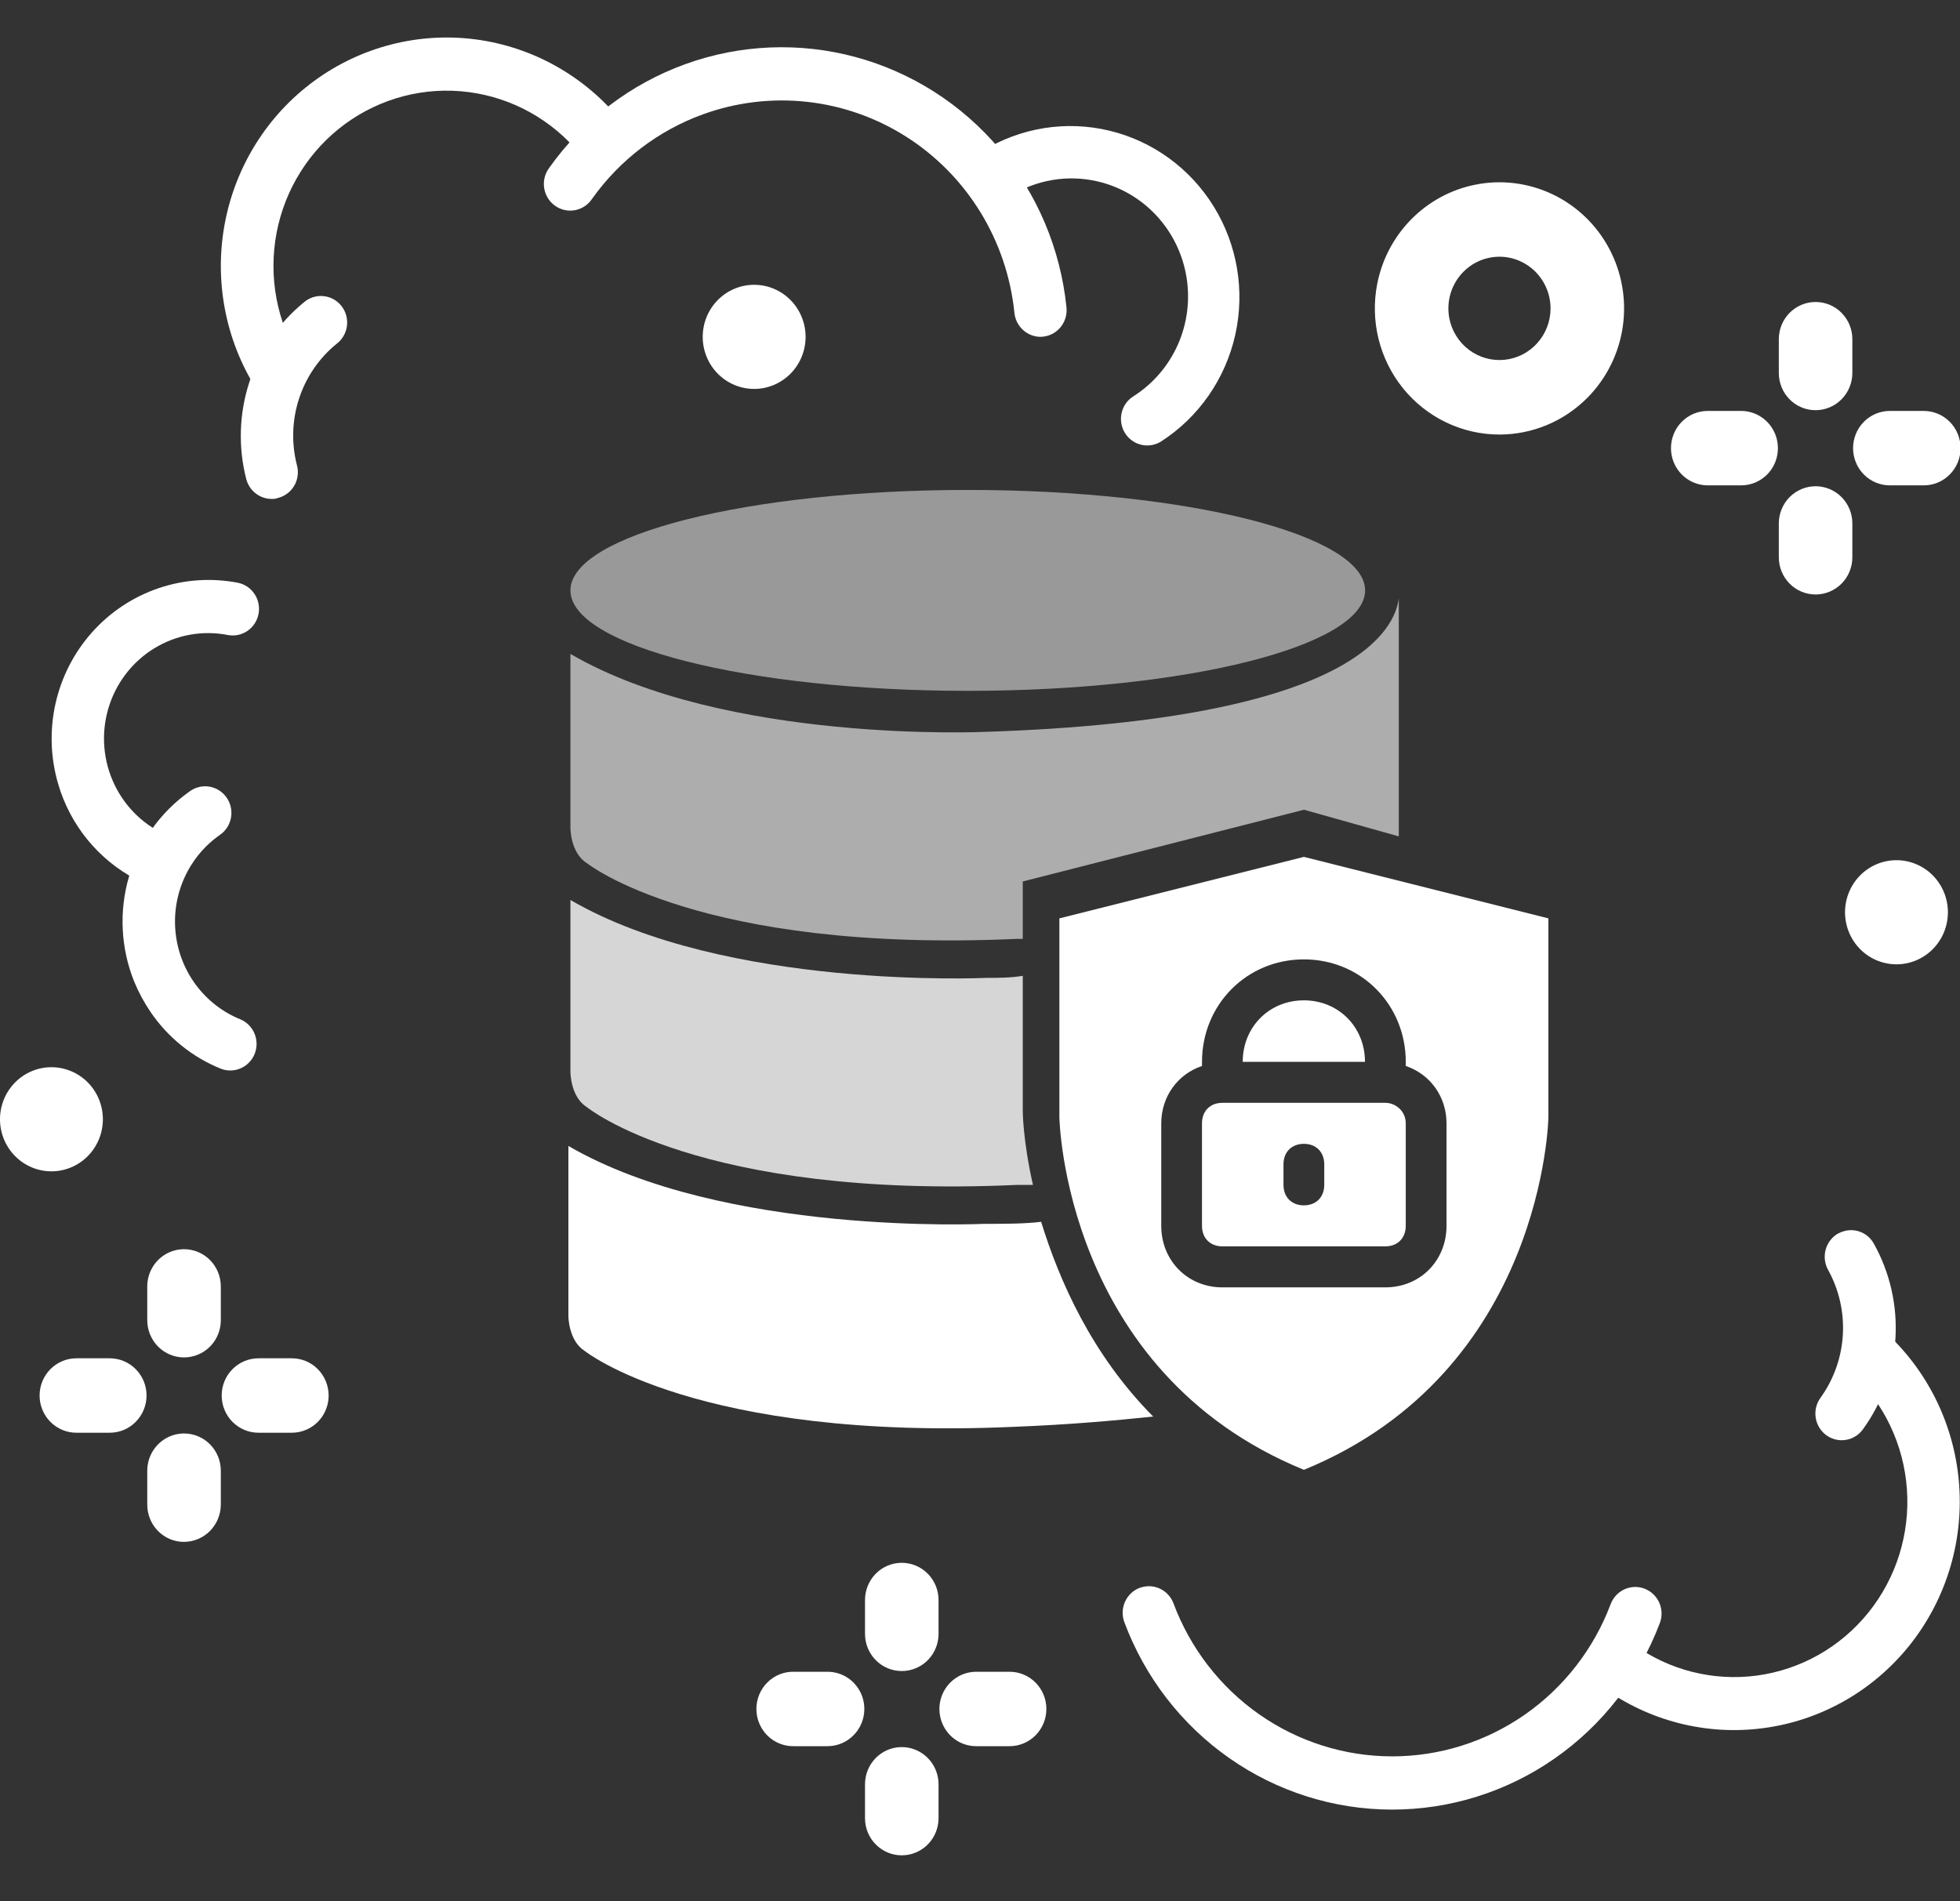 <svg width="100" height="97" viewBox="0 0 100 97" fill="none" xmlns="http://www.w3.org/2000/svg">
<rect x="0" y="0" width="100" height="97" fill="#333333" stroke="none"/>
<g clip-path="url(#clip0)">
<path d="M3.237 40.778C3.137 40.533 3.049 40.283 2.976 40.029C2.578 38.695 2.527 37.279 2.828 35.919C3.13 34.559 3.772 33.3 4.695 32.266C5.617 31.231 6.788 30.454 8.094 30.012C9.4 29.569 10.796 29.475 12.148 29.738C12.493 29.811 12.795 30.018 12.99 30.315C13.185 30.611 13.258 30.973 13.191 31.323C13.125 31.673 12.926 31.982 12.636 32.185C12.347 32.387 11.99 32.466 11.643 32.405C10.343 32.147 8.995 32.39 7.862 33.086C6.73 33.782 5.895 34.881 5.522 36.168C5.148 37.455 5.263 38.836 5.843 40.041C6.423 41.247 7.427 42.19 8.658 42.685C8.985 42.821 9.246 43.081 9.384 43.41C9.522 43.739 9.527 44.11 9.396 44.443C9.265 44.775 9.01 45.041 8.686 45.184C8.362 45.327 7.996 45.334 7.666 45.205C6.672 44.806 5.768 44.208 5.007 43.447C4.246 42.687 3.644 41.779 3.237 40.778ZM13.863 25.459C13.567 25.458 13.279 25.359 13.044 25.176C12.809 24.993 12.64 24.736 12.564 24.447C12.146 22.818 12.2 21.102 12.72 19.504C13.24 17.906 14.204 16.493 15.496 15.435C15.632 15.315 15.79 15.225 15.961 15.168C16.133 15.112 16.313 15.092 16.492 15.108C16.672 15.124 16.846 15.176 17.005 15.262C17.164 15.348 17.304 15.466 17.416 15.607C17.529 15.749 17.613 15.913 17.662 16.088C17.711 16.264 17.724 16.447 17.702 16.628C17.679 16.809 17.62 16.983 17.53 17.14C17.439 17.297 17.318 17.435 17.173 17.544C16.28 18.27 15.614 19.243 15.256 20.345C14.897 21.447 14.862 22.63 15.153 23.752C15.198 23.924 15.209 24.103 15.185 24.279C15.162 24.456 15.104 24.626 15.015 24.779C14.926 24.933 14.808 25.067 14.668 25.174C14.527 25.282 14.367 25.36 14.197 25.404C14.091 25.445 13.977 25.464 13.863 25.459V25.459ZM53.089 17.188C52.757 17.186 52.437 17.06 52.191 16.834C51.945 16.608 51.79 16.299 51.756 15.964C51.571 14.143 50.979 12.389 50.025 10.833C49.072 9.278 47.781 7.962 46.251 6.986C44.721 6.01 42.992 5.398 41.195 5.198C39.397 4.998 37.578 5.214 35.875 5.83C33.596 6.654 31.619 8.16 30.206 10.148C30.106 10.299 29.976 10.428 29.825 10.527C29.674 10.626 29.506 10.694 29.328 10.726C29.151 10.758 28.97 10.754 28.794 10.713C28.619 10.673 28.453 10.597 28.308 10.491C28.162 10.385 28.038 10.25 27.944 10.095C27.851 9.939 27.789 9.766 27.762 9.586C27.736 9.406 27.745 9.223 27.79 9.046C27.835 8.87 27.915 8.705 28.024 8.56C29.755 6.125 32.176 4.281 34.967 3.272C37.758 2.263 40.785 2.137 43.648 2.91C46.512 3.684 49.075 5.321 50.997 7.603C52.92 9.886 54.111 12.707 54.413 15.69C54.448 16.049 54.342 16.407 54.118 16.686C54.007 16.824 53.869 16.939 53.714 17.024C53.559 17.108 53.388 17.161 53.213 17.178C53.179 17.178 53.134 17.188 53.089 17.188ZM95.048 67.755C95.266 67.696 95.496 67.694 95.716 67.749C95.936 67.805 96.137 67.917 96.302 68.075C98.45 70.09 99.758 72.859 99.96 75.817C100.163 78.774 99.245 81.699 97.392 83.995C95.54 86.292 92.892 87.787 89.988 88.177C87.085 88.568 84.143 87.823 81.763 86.096C81.62 85.992 81.498 85.861 81.406 85.71C81.313 85.559 81.251 85.391 81.222 85.215C81.165 84.861 81.249 84.498 81.456 84.206C81.558 84.062 81.688 83.939 81.837 83.845C81.986 83.751 82.153 83.688 82.326 83.659C82.499 83.63 82.677 83.637 82.848 83.677C83.019 83.718 83.18 83.792 83.323 83.896C85.15 85.223 87.409 85.796 89.638 85.497C91.868 85.198 93.901 84.049 95.323 82.285C96.745 80.522 97.45 78.276 97.293 76.005C97.137 73.734 96.131 71.609 94.48 70.063C94.285 69.88 94.149 69.644 94.087 69.383C94.026 69.122 94.042 68.848 94.134 68.597C94.195 68.43 94.288 68.276 94.408 68.145C94.58 67.956 94.802 67.821 95.048 67.755Z" fill="white"/>
<path d="M94.101 62.816C94.387 62.738 94.692 62.759 94.965 62.877C95.238 62.994 95.464 63.201 95.607 63.464C96.424 64.929 96.806 66.602 96.707 68.281C96.607 69.96 96.031 71.575 95.048 72.931C94.891 73.148 94.674 73.314 94.424 73.406C94.175 73.498 93.903 73.513 93.645 73.45C93.387 73.386 93.153 73.246 92.974 73.047C92.795 72.849 92.677 72.601 92.637 72.335C92.61 72.159 92.618 71.979 92.66 71.805C92.701 71.632 92.777 71.469 92.881 71.325C93.557 70.389 93.953 69.276 94.022 68.119C94.091 66.962 93.83 65.809 93.27 64.797C93.096 64.483 93.051 64.112 93.146 63.765C93.24 63.417 93.466 63.122 93.775 62.942C93.879 62.888 93.988 62.846 94.101 62.816ZM58.275 80.983C58.596 80.897 58.936 80.934 59.231 81.088C59.526 81.241 59.754 81.5 59.872 81.814C60.728 84.105 62.252 86.078 64.241 87.473C66.231 88.867 68.592 89.616 71.012 89.62C73.432 89.624 75.796 88.883 77.79 87.495C79.785 86.108 81.315 84.139 82.177 81.85C82.24 81.683 82.335 81.531 82.456 81.401C82.576 81.272 82.722 81.167 82.882 81.095C83.125 80.985 83.394 80.95 83.655 80.995C83.917 81.04 84.16 81.162 84.353 81.347C84.545 81.531 84.68 81.77 84.739 82.031C84.798 82.293 84.779 82.567 84.685 82.818C83.628 85.621 81.754 88.033 79.311 89.733C76.869 91.433 73.973 92.341 71.009 92.336C68.044 92.332 65.151 91.414 62.715 89.706C60.277 87.998 58.411 85.579 57.364 82.772C57.239 82.435 57.251 82.061 57.398 81.732C57.545 81.403 57.815 81.147 58.148 81.02C58.185 81.011 58.23 80.993 58.275 80.983Z" fill="white"/>
<path d="M38.477 19.845C39.173 19.845 39.841 19.565 40.333 19.067C40.825 18.569 41.102 17.893 41.102 17.188C41.102 16.484 40.825 15.808 40.333 15.31C39.841 14.812 39.173 14.532 38.477 14.532C37.781 14.532 37.114 14.812 36.621 15.31C36.129 15.808 35.853 16.484 35.853 17.188C35.853 17.893 36.129 18.569 36.621 19.067C37.114 19.565 37.781 19.845 38.477 19.845ZM96.726 49.205C97.073 49.209 97.418 49.144 97.74 49.013C98.062 48.881 98.356 48.686 98.603 48.439C98.85 48.192 99.046 47.897 99.18 47.573C99.314 47.248 99.383 46.9 99.383 46.549C99.383 46.197 99.314 45.849 99.18 45.524C99.046 45.2 98.85 44.906 98.603 44.658C98.355 44.411 98.062 44.216 97.74 44.085C97.418 43.953 97.073 43.888 96.725 43.892C96.035 43.901 95.376 44.185 94.891 44.682C94.406 45.18 94.134 45.85 94.134 46.549C94.134 47.248 94.406 47.918 94.891 48.416C95.376 48.913 96.035 49.196 96.726 49.205ZM2.624 59.768C3.32 59.768 3.988 59.488 4.48 58.99C4.972 58.491 5.249 57.816 5.249 57.111C5.249 56.407 4.972 55.731 4.48 55.233C3.988 54.735 3.32 54.455 2.624 54.455C1.928 54.455 1.261 54.735 0.769 55.233C0.276 55.731 0 56.407 0 57.111C0 57.816 0.276 58.491 0.769 58.99C1.261 59.488 1.928 59.768 2.624 59.768ZM76.504 22.173C75.563 22.173 74.635 21.962 73.785 21.555C72.935 21.148 72.185 20.555 71.588 19.82C70.992 19.084 70.564 18.224 70.335 17.301C70.107 16.378 70.084 15.415 70.267 14.481C70.512 13.233 71.118 12.086 72.007 11.186C72.896 10.286 74.03 9.673 75.263 9.425C76.601 9.155 77.989 9.329 79.222 9.919C80.455 10.509 81.468 11.485 82.111 12.703C82.754 13.92 82.993 15.315 82.793 16.681C82.592 18.046 81.963 19.311 80.999 20.287C79.807 21.494 78.19 22.172 76.504 22.173ZM76.504 13.099C76.118 13.099 75.738 13.186 75.389 13.352C75.041 13.519 74.734 13.762 74.489 14.064C74.245 14.365 74.069 14.718 73.975 15.096C73.882 15.475 73.872 15.869 73.947 16.252C74.074 16.893 74.432 17.464 74.952 17.854C75.471 18.243 76.115 18.423 76.759 18.359C77.402 18.295 77.999 17.991 78.433 17.507C78.868 17.022 79.109 16.392 79.11 15.737C79.109 15.038 78.834 14.368 78.345 13.873C77.856 13.379 77.194 13.1 76.504 13.099ZM92.632 20.93C92.386 20.931 92.142 20.882 91.914 20.787C91.686 20.692 91.479 20.552 91.305 20.375C91.131 20.199 90.992 19.989 90.898 19.759C90.804 19.528 90.756 19.281 90.756 19.032V17.308C90.756 17.058 90.804 16.811 90.898 16.581C90.993 16.35 91.131 16.141 91.305 15.964C91.48 15.788 91.686 15.648 91.914 15.553C92.142 15.457 92.386 15.409 92.632 15.409C92.879 15.409 93.123 15.458 93.35 15.553C93.578 15.648 93.785 15.788 93.959 15.965C94.133 16.141 94.272 16.35 94.366 16.581C94.46 16.811 94.508 17.058 94.508 17.308V19.033C94.507 19.536 94.309 20.018 93.957 20.374C93.606 20.729 93.129 20.93 92.632 20.93ZM92.632 30.334C92.386 30.334 92.142 30.285 91.914 30.19C91.686 30.095 91.479 29.955 91.305 29.778C91.131 29.602 90.992 29.392 90.898 29.162C90.804 28.931 90.756 28.684 90.756 28.435V26.71C90.756 26.461 90.804 26.214 90.899 25.983C90.993 25.753 91.131 25.543 91.305 25.367C91.48 25.191 91.686 25.051 91.914 24.956C92.142 24.86 92.386 24.811 92.632 24.811C92.879 24.811 93.123 24.86 93.35 24.956C93.578 25.051 93.785 25.191 93.959 25.367C94.133 25.544 94.271 25.753 94.366 25.983C94.46 26.214 94.508 26.461 94.508 26.71V28.435C94.508 28.939 94.311 29.422 93.959 29.778C93.607 30.133 93.13 30.333 92.632 30.334ZM88.833 24.766H87.13C86.759 24.766 86.397 24.654 86.088 24.446C85.78 24.237 85.539 23.941 85.397 23.594C85.255 23.247 85.218 22.865 85.291 22.497C85.363 22.128 85.541 21.79 85.803 21.524C86.156 21.168 86.633 20.968 87.13 20.968H88.835C89.206 20.969 89.568 21.08 89.876 21.289C90.185 21.498 90.425 21.794 90.567 22.141C90.709 22.488 90.746 22.869 90.674 23.238C90.602 23.606 90.424 23.944 90.162 24.21C89.81 24.566 89.332 24.766 88.835 24.766H88.833ZM98.123 24.766H96.42C96.174 24.766 95.93 24.717 95.702 24.622C95.475 24.526 95.268 24.387 95.093 24.21C94.919 24.034 94.781 23.824 94.687 23.594C94.593 23.363 94.544 23.116 94.544 22.867C94.544 22.618 94.593 22.371 94.687 22.14C94.781 21.91 94.919 21.701 95.094 21.524C95.268 21.348 95.475 21.208 95.702 21.113C95.93 21.017 96.174 20.968 96.42 20.968H98.125C98.374 20.965 98.621 21.011 98.851 21.105C99.082 21.198 99.292 21.338 99.469 21.515C99.647 21.691 99.787 21.902 99.883 22.134C99.98 22.366 100.029 22.616 100.029 22.867C100.029 23.119 99.98 23.368 99.883 23.601C99.787 23.833 99.647 24.043 99.469 24.22C99.292 24.397 99.082 24.536 98.851 24.63C98.621 24.724 98.374 24.77 98.125 24.766H98.123ZM46.008 85.266C45.762 85.266 45.519 85.218 45.291 85.123C45.063 85.028 44.857 84.888 44.683 84.711C44.508 84.535 44.37 84.326 44.275 84.096C44.181 83.866 44.133 83.619 44.133 83.37V81.642C44.133 81.138 44.331 80.656 44.682 80.299C45.034 79.943 45.511 79.743 46.008 79.743C46.506 79.743 46.983 79.943 47.335 80.299C47.687 80.655 47.885 81.138 47.885 81.642V83.37C47.884 83.745 47.774 84.112 47.568 84.424C47.361 84.736 47.069 84.979 46.726 85.122C46.499 85.218 46.255 85.266 46.008 85.266ZM46.008 94.669C45.762 94.67 45.519 94.621 45.291 94.526C45.063 94.43 44.857 94.291 44.683 94.114C44.508 93.939 44.37 93.729 44.275 93.499C44.181 93.269 44.133 93.022 44.133 92.773V91.045C44.133 90.541 44.33 90.058 44.682 89.702C44.944 89.437 45.279 89.257 45.642 89.183C46.006 89.111 46.383 89.148 46.726 89.292C47.069 89.436 47.362 89.679 47.568 89.991C47.774 90.303 47.884 90.67 47.885 91.045V92.773C47.884 93.148 47.774 93.515 47.568 93.827C47.361 94.139 47.069 94.382 46.726 94.525C46.499 94.621 46.255 94.669 46.008 94.669ZM42.221 89.1H40.516C40.266 89.107 40.016 89.063 39.783 88.97C39.55 88.878 39.337 88.739 39.158 88.562C38.978 88.385 38.836 88.173 38.739 87.94C38.641 87.706 38.591 87.455 38.591 87.201C38.591 86.948 38.641 86.697 38.739 86.463C38.836 86.23 38.978 86.018 39.158 85.841C39.337 85.664 39.55 85.525 39.783 85.433C40.016 85.34 40.266 85.296 40.516 85.303H42.221C42.592 85.302 42.955 85.413 43.264 85.622C43.573 85.83 43.813 86.127 43.956 86.474C44.098 86.822 44.135 87.204 44.062 87.572C43.989 87.941 43.81 88.279 43.547 88.544C43.373 88.721 43.166 88.861 42.938 88.956C42.711 89.051 42.467 89.1 42.221 89.1ZM51.51 89.1H49.806C49.434 89.101 49.072 88.989 48.763 88.781C48.454 88.572 48.214 88.275 48.072 87.928C47.93 87.581 47.893 87.2 47.965 86.831C48.038 86.463 48.217 86.124 48.479 85.859C48.654 85.683 48.86 85.543 49.088 85.447C49.315 85.352 49.559 85.303 49.806 85.303H51.51C51.757 85.302 52.001 85.352 52.228 85.447C52.456 85.542 52.663 85.682 52.837 85.859C53.011 86.035 53.15 86.244 53.244 86.475C53.338 86.705 53.387 86.952 53.386 87.202C53.386 87.705 53.188 88.188 52.837 88.544C52.485 88.9 52.008 89.1 51.51 89.1ZM9.389 69.263C8.892 69.263 8.414 69.063 8.062 68.707C7.888 68.53 7.75 68.321 7.656 68.091C7.561 67.86 7.513 67.613 7.513 67.364V65.64C7.513 65.264 7.624 64.897 7.83 64.585C8.036 64.273 8.329 64.03 8.672 63.886C9.014 63.742 9.392 63.705 9.755 63.778C10.119 63.851 10.454 64.032 10.716 64.297C11.068 64.653 11.266 65.136 11.266 65.64V67.365C11.266 67.741 11.156 68.108 10.95 68.42C10.743 68.732 10.45 68.975 10.107 69.118C9.88 69.214 9.636 69.263 9.389 69.263ZM9.389 78.675C9.018 78.676 8.655 78.565 8.346 78.356C8.038 78.147 7.797 77.85 7.656 77.503C7.561 77.273 7.513 77.026 7.513 76.776V75.043C7.513 74.668 7.624 74.3 7.83 73.988C8.036 73.676 8.329 73.433 8.672 73.289C9.014 73.145 9.392 73.108 9.755 73.181C10.119 73.254 10.454 73.435 10.716 73.7C11.068 74.056 11.266 74.539 11.266 75.043V76.768C11.266 77.273 11.069 77.757 10.717 78.114C10.365 78.472 9.888 78.673 9.389 78.675ZM5.601 73.106H3.896C3.65 73.106 3.406 73.057 3.178 72.962C2.951 72.866 2.744 72.726 2.569 72.55C2.395 72.374 2.257 72.164 2.163 71.934C2.068 71.703 2.02 71.456 2.02 71.207C2.02 70.703 2.218 70.22 2.57 69.864C2.922 69.508 3.399 69.308 3.896 69.308H5.601C6.098 69.308 6.575 69.508 6.927 69.864C7.279 70.22 7.477 70.703 7.477 71.207C7.477 71.71 7.279 72.193 6.927 72.549C6.576 72.906 6.099 73.106 5.601 73.106ZM14.891 73.106H13.187C12.94 73.106 12.696 73.057 12.469 72.962C12.241 72.867 12.034 72.727 11.86 72.55C11.685 72.374 11.547 72.164 11.453 71.934C11.358 71.703 11.31 71.456 11.31 71.207C11.31 70.703 11.508 70.22 11.86 69.864C12.212 69.508 12.689 69.308 13.187 69.308H14.891C15.388 69.308 15.866 69.508 16.218 69.864C16.569 70.221 16.766 70.703 16.767 71.207C16.767 71.582 16.657 71.95 16.451 72.262C16.245 72.575 15.951 72.818 15.608 72.961C15.381 73.057 15.137 73.106 14.891 73.106ZM14.197 20.448C13.97 20.448 13.747 20.391 13.548 20.281C13.35 20.171 13.182 20.012 13.06 19.818C11.489 17.313 10.922 14.295 11.473 11.381C12.024 8.466 13.652 5.874 16.026 4.133C18.4 2.392 21.34 1.632 24.248 2.008C27.156 2.385 29.813 3.87 31.677 6.16C31.893 6.439 31.994 6.792 31.957 7.144C31.92 7.497 31.748 7.82 31.478 8.046C31.207 8.271 30.861 8.381 30.512 8.351C30.163 8.321 29.84 8.154 29.611 7.885C28.182 6.128 26.144 4.989 23.914 4.699C21.683 4.409 19.428 4.991 17.606 6.326C15.785 7.661 14.535 9.649 14.111 11.884C13.687 14.119 14.121 16.434 15.324 18.357C15.514 18.661 15.577 19.029 15.499 19.38C15.421 19.73 15.209 20.036 14.909 20.229C14.698 20.371 14.45 20.447 14.197 20.448ZM58.537 22.73C58.246 22.731 57.963 22.637 57.73 22.461C57.497 22.285 57.327 22.037 57.245 21.755C57.164 21.472 57.175 21.171 57.278 20.896C57.381 20.62 57.569 20.386 57.815 20.229C58.812 19.6 59.603 18.685 60.088 17.601C60.572 16.516 60.728 15.311 60.535 14.137C60.343 12.963 59.811 11.873 59.007 11.005C58.203 10.137 57.163 9.53 56.018 9.26C54.482 8.898 52.867 9.169 51.529 10.012C51.226 10.191 50.867 10.242 50.528 10.155C50.189 10.069 49.897 9.851 49.714 9.549C49.532 9.247 49.473 8.885 49.551 8.54C49.629 8.195 49.837 7.894 50.131 7.703C52.071 6.508 54.399 6.137 56.608 6.669C58.818 7.201 60.73 8.594 61.931 10.546C63.132 12.497 63.524 14.848 63.022 17.09C62.52 19.332 61.164 21.283 59.25 22.52C59.036 22.656 58.789 22.729 58.537 22.73ZM6.845 50.082C6.16 48.382 6.066 46.496 6.579 44.734C7.092 42.972 8.181 41.439 9.668 40.387C9.812 40.279 9.976 40.201 10.151 40.159C10.325 40.116 10.506 40.109 10.683 40.139C10.86 40.168 11.029 40.233 11.181 40.33C11.333 40.427 11.463 40.554 11.566 40.703C11.669 40.852 11.741 41.02 11.778 41.197C11.815 41.375 11.816 41.558 11.783 41.736C11.749 41.914 11.68 42.084 11.58 42.235C11.48 42.386 11.351 42.515 11.201 42.614C10.415 43.169 9.791 43.929 9.397 44.814C9.003 45.699 8.853 46.676 8.964 47.64C9.073 48.604 9.439 49.52 10.022 50.291C10.605 51.062 11.384 51.658 12.275 52.017C12.597 52.156 12.853 52.417 12.987 52.744C13.122 53.071 13.125 53.439 12.995 53.768C12.865 54.097 12.614 54.362 12.293 54.506C11.973 54.65 11.611 54.661 11.282 54.537C9.83 53.956 8.581 52.952 7.692 51.653C7.356 51.161 7.072 50.635 6.845 50.082Z" fill="white"/>
<path opacity="0.5" d="M49.376 35.251C60.572 35.251 69.648 32.956 69.648 30.126C69.648 27.295 60.572 25 49.376 25C38.18 25 29.104 27.295 29.104 30.126C29.104 32.956 38.18 35.251 49.376 35.251Z" fill="white"/>
<path d="M66.523 51.043C64.756 51.043 63.404 52.403 63.404 54.181H69.642C69.642 52.403 68.29 51.043 66.523 51.043Z" fill="white"/>
<path d="M70.683 56.273H62.366C61.742 56.273 61.326 56.692 61.326 57.319V62.55C61.326 63.177 61.742 63.596 62.366 63.596H70.683C71.306 63.596 71.722 63.177 71.722 62.55V57.319C71.722 56.692 71.202 56.273 70.683 56.273ZM67.564 60.458C67.564 61.085 67.148 61.504 66.524 61.504C65.9 61.504 65.484 61.085 65.484 60.458V59.411C65.484 58.784 65.9 58.365 66.524 58.365C67.148 58.365 67.564 58.784 67.564 59.411V60.458Z" fill="white"/>
<path d="M66.525 43.723L54.05 46.861V57.007C54.05 57.007 54.258 69.978 66.525 74.999C78.792 69.978 79 57.007 79 57.007V46.861L66.525 43.723ZM73.802 62.551C73.802 64.33 72.451 65.689 70.683 65.689H62.367C60.599 65.689 59.248 64.33 59.248 62.551V57.321C59.248 55.961 60.079 54.811 61.327 54.392V54.183C61.327 51.254 63.614 48.953 66.525 48.953C69.436 48.953 71.723 51.254 71.723 54.183V54.392C72.97 54.811 73.802 55.961 73.802 57.321V62.551Z" fill="white"/>
<path opacity="0.6" d="M71.367 42.677L66.529 41.317L52.182 44.978V47.907C52.078 47.907 51.975 47.907 51.871 47.907C35.653 48.639 29.935 44.037 29.935 44.037C29.104 43.514 29.104 42.259 29.104 42.259V33.367C37.004 37.97 50.311 37.342 50.311 37.342C69.336 36.715 71.159 32.007 71.367 30.543V42.677Z" fill="white"/>
<path opacity="0.8" d="M52.182 56.696C52.182 56.696 52.182 58.16 52.702 60.462C52.494 60.462 52.182 60.462 51.871 60.462C35.653 61.194 29.935 56.487 29.935 56.487C29.104 55.964 29.104 54.709 29.104 54.709V45.922C37.004 50.524 50.311 49.897 50.311 49.897C50.935 49.897 51.559 49.897 52.182 49.792V56.696Z" fill="white"/>
<path d="M53.119 62.343C54.054 65.376 55.718 69.142 58.836 72.28C56.861 72.49 54.47 72.699 51.767 72.803C35.549 73.536 29.832 68.933 29.832 68.933C29 68.41 29 67.155 29 67.155V58.473C36.901 63.075 50.208 62.448 50.208 62.448C51.247 62.448 52.287 62.448 53.119 62.343Z" fill="white"/>
</g>
<defs>
<clipPath id="clip0">
<rect width="100" height="97" fill="white"/>
</clipPath>
</defs>
</svg>
